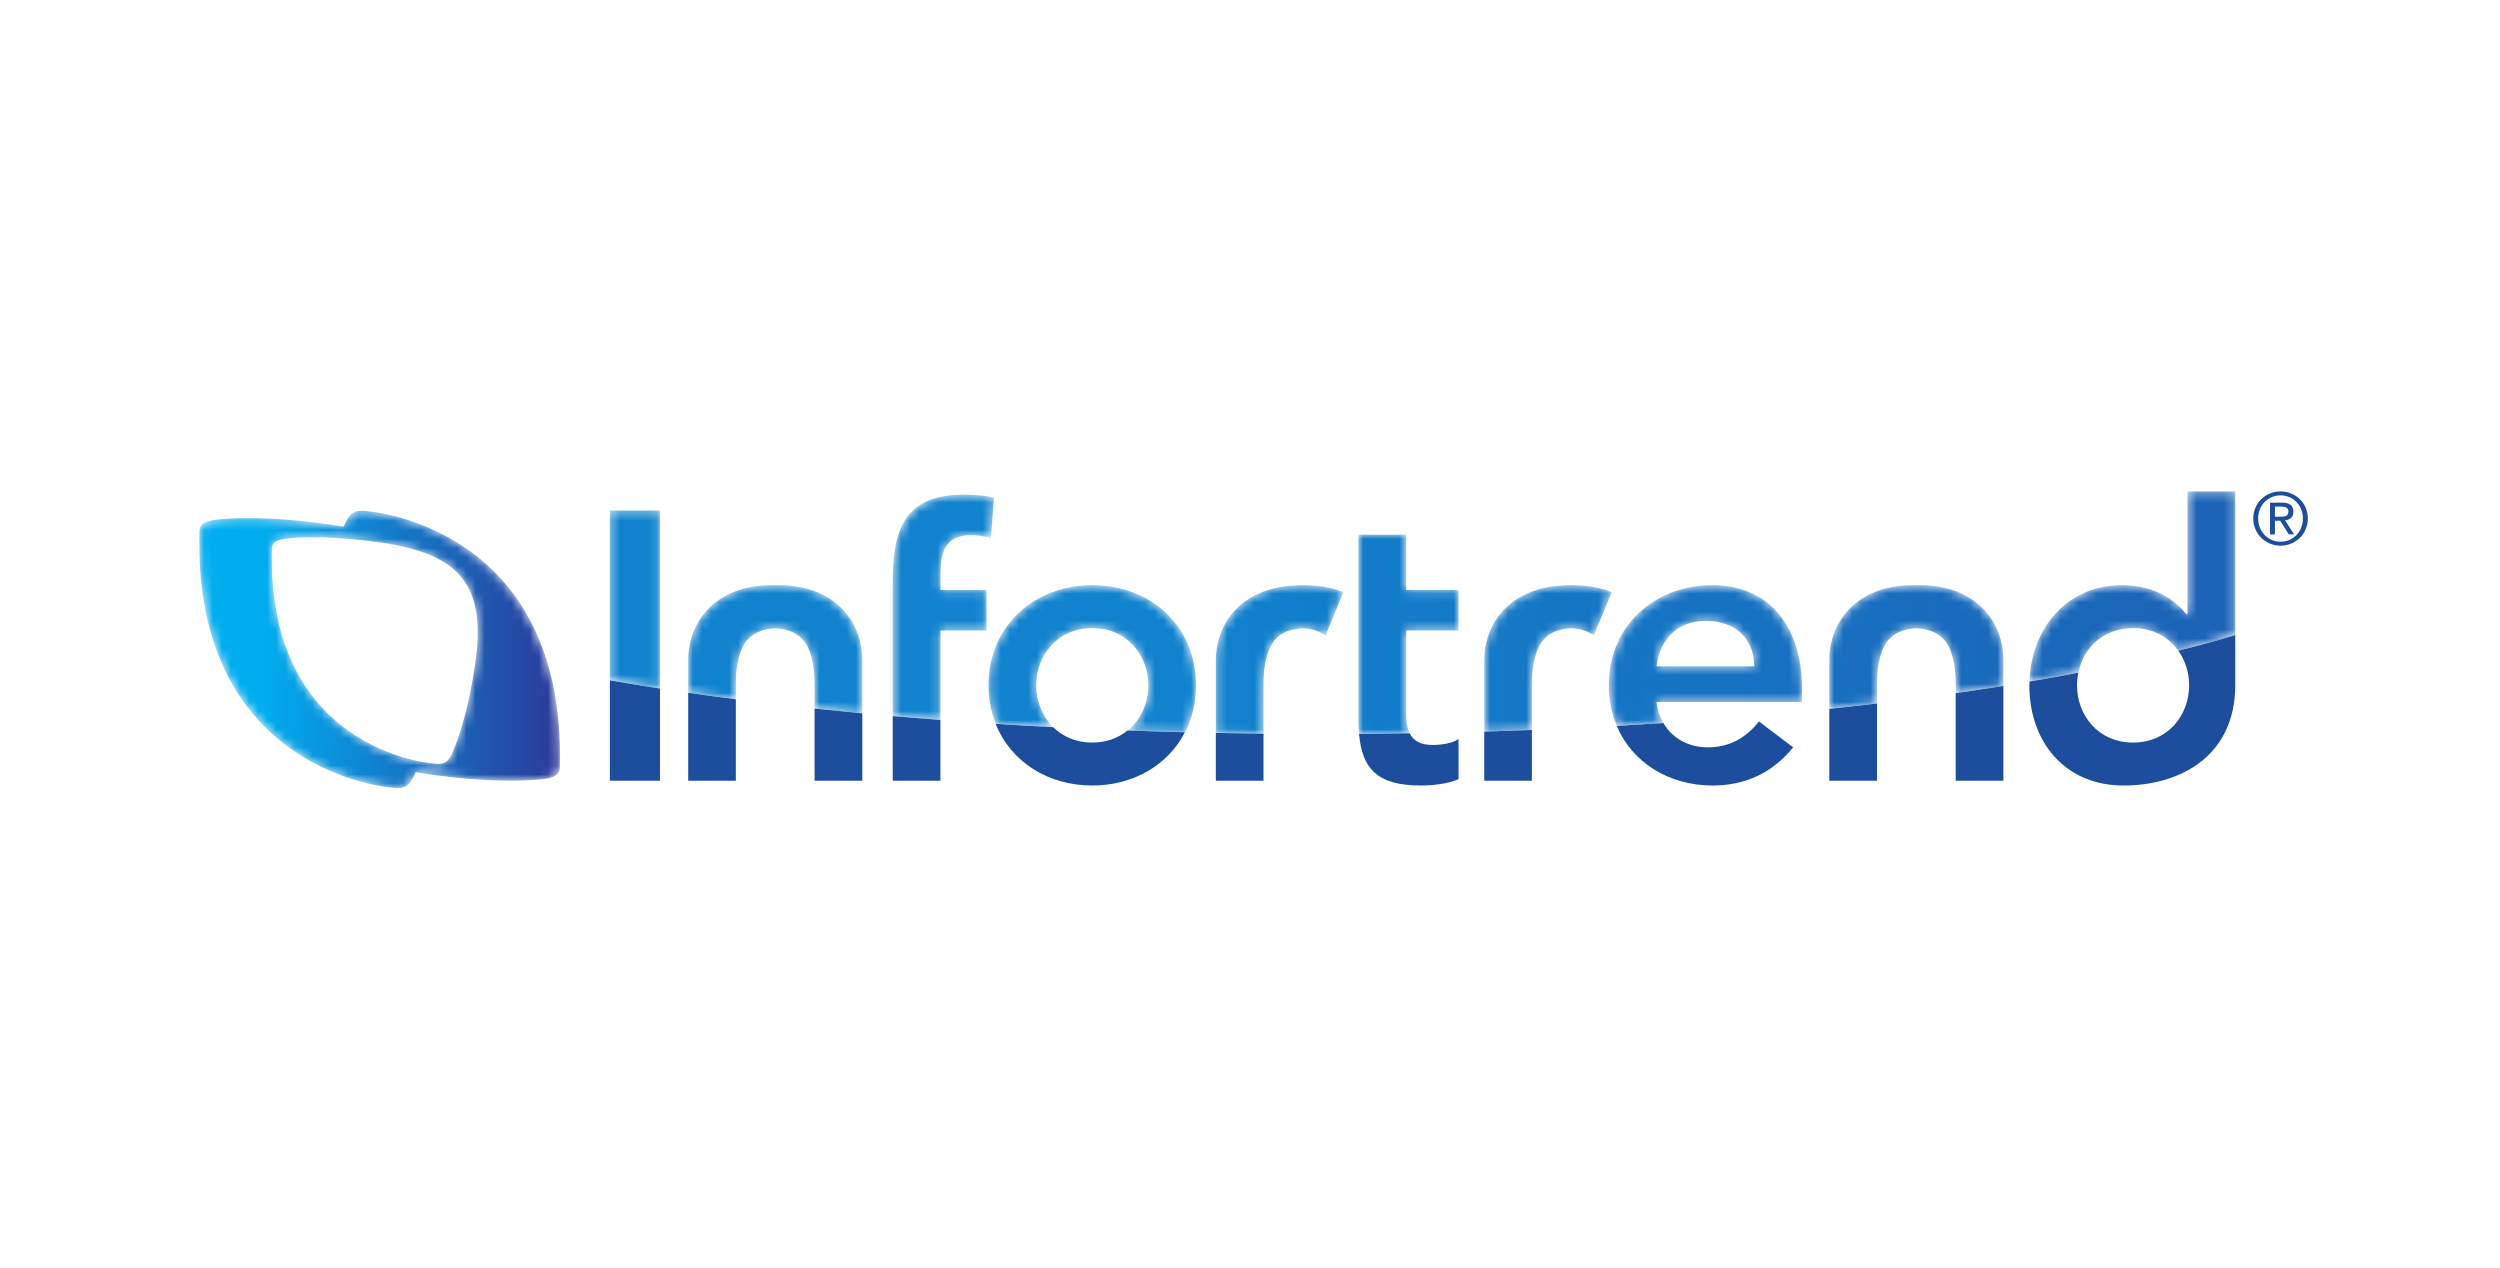 <svg width="276" height="140" viewBox="0 0 276 140" fill="none" xmlns="http://www.w3.org/2000/svg">
<mask id="mask0_1107_22458" style="mask-type:luminance" maskUnits="userSpaceOnUse" x="22" y="56" width="40" height="31">
<path d="M40.672 56.452C39.198 56.244 38.609 56.526 38.009 57.971C37.987 58.024 37.958 58.099 37.937 58.156C37.355 58.047 36.76 57.947 36.126 57.86C30.537 57.077 26.314 57.111 24.126 57.345C22.834 57.465 22.05 57.748 22.019 58.66C21.262 85.35 43.149 86.938 43.149 86.938C44.62 87.148 45.207 86.865 45.808 85.425C45.831 85.368 45.858 85.296 45.886 85.237C46.459 85.344 47.06 85.444 47.689 85.531C53.28 86.318 57.504 86.279 59.69 86.046C60.984 85.929 61.767 85.64 61.8 84.731C62.552 58.04 40.672 56.452 40.672 56.452ZM52.422 73.54C51.746 78.077 50.706 81.356 49.99 83.007C49.485 84.222 48.992 84.451 47.759 84.28C47.759 84.28 29.39 82.948 30.023 60.548C30.048 59.78 30.709 59.541 31.794 59.444C33.628 59.245 37.172 59.215 41.864 59.874C51.032 61.156 53.741 64.742 52.422 73.54Z" fill="white"/>
</mask>
<g mask="url(#mask0_1107_22458)">
<path d="M40.672 56.452C39.198 56.244 38.609 56.526 38.009 57.971C37.987 58.024 37.958 58.099 37.937 58.156C37.355 58.047 36.76 57.947 36.126 57.86C30.537 57.077 26.314 57.111 24.126 57.345C22.834 57.465 22.05 57.748 22.019 58.66C21.262 85.35 43.149 86.938 43.149 86.938C44.62 87.148 45.207 86.865 45.808 85.425C45.831 85.368 45.858 85.296 45.886 85.237C46.459 85.344 47.06 85.444 47.689 85.531C53.28 86.318 57.504 86.279 59.69 86.046C60.984 85.929 61.767 85.64 61.8 84.731C62.552 58.04 40.672 56.452 40.672 56.452ZM52.422 73.54C51.746 78.077 50.706 81.356 49.99 83.007C49.485 84.222 48.992 84.451 47.759 84.28C47.759 84.28 29.39 82.948 30.023 60.548C30.048 59.78 30.709 59.541 31.794 59.444C33.628 59.245 37.172 59.215 41.864 59.874C51.032 61.156 53.741 64.742 52.422 73.54Z" fill="url(#paint0_linear_1107_22458)"/>
</g>
<path d="M251.777 54.249C250.136 54.249 248.758 55.539 248.758 57.231C248.758 58.954 250.136 60.244 251.777 60.244C253.414 60.244 254.785 58.954 254.785 57.231C254.785 55.539 253.414 54.249 251.777 54.249ZM251.777 59.804C250.376 59.804 249.302 58.698 249.302 57.231C249.302 55.796 250.376 54.69 251.777 54.69C253.165 54.69 254.24 55.796 254.24 57.231C254.24 58.698 253.165 59.804 251.777 59.804Z" fill="#1D4E9E"/>
<path d="M253.189 56.494C253.189 55.821 252.797 55.492 251.962 55.492H250.609V58.994H251.154V57.486H251.732L252.685 58.994H253.269L252.268 57.447C252.789 57.391 253.189 57.127 253.189 56.494ZM251.722 57.047H251.154V55.932H251.875C252.243 55.932 252.644 56.005 252.644 56.469C252.644 57.022 252.205 57.047 251.722 57.047Z" fill="#1D4E9E"/>
<path d="M89.93 86.191H95.199V78.754C93.42 78.586 91.664 78.409 89.93 78.225V86.191Z" fill="#1D4E9E"/>
<path d="M67.328 86.191H72.862V76.016C70.973 75.723 69.13 75.42 67.328 75.106V86.191Z" fill="#1D4E9E"/>
<path d="M75.977 86.191H81.237V77.201C79.451 76.971 77.698 76.731 75.977 76.482V86.191Z" fill="#1D4E9E"/>
<path d="M215.906 86.191H221.174V75.725C219.457 75.999 217.698 76.266 215.906 76.523V86.191Z" fill="#1D4E9E"/>
<path d="M120.583 81.978C118.783 81.978 117.321 81.316 116.267 80.278C114.129 80.168 112.012 80.048 109.922 79.915C111.586 84.112 115.706 86.721 120.583 86.721C125.087 86.721 128.942 84.491 130.817 80.839C128.69 80.784 126.58 80.719 124.49 80.642C123.479 81.467 122.162 81.978 120.583 81.978Z" fill="#1D4E9E"/>
<path d="M134.227 86.191H139.49V80.997C137.726 80.978 135.972 80.95 134.227 80.915V86.191Z" fill="#1D4E9E"/>
<path d="M156.856 86.721C158.085 86.721 159.929 86.54 161.025 86.011V81.584C160.37 82.069 159.095 82.243 158.175 82.243C156.798 82.243 156.032 81.772 155.63 80.957C153.777 80.988 151.914 81.007 150.039 81.019C150.371 84.811 151.992 86.721 156.856 86.721Z" fill="#1D4E9E"/>
<path d="M189.061 86.721C192.393 86.721 195.512 85.534 197.966 82.506L194.192 79.653C192.875 81.275 191.166 82.506 188.531 82.506C186.427 82.506 184.625 81.523 183.638 79.822C181.936 79.936 180.218 80.04 178.484 80.139C180.203 84.208 184.271 86.721 189.061 86.721Z" fill="#1D4E9E"/>
<path d="M163.859 86.191H169.119V80.587C167.379 80.654 165.628 80.716 163.859 80.769V86.191Z" fill="#1D4E9E"/>
<path d="M201.953 86.191H207.223V77.664C205.494 77.87 203.736 78.067 201.953 78.256V86.191Z" fill="#1D4E9E"/>
<path d="M98.555 86.191H103.822V79.488C102.046 79.352 100.291 79.21 98.555 79.059V86.191Z" fill="#1D4E9E"/>
<path d="M241.679 75.656C241.679 78.95 239.352 81.978 235.495 81.978C231.63 81.978 229.304 78.95 229.304 75.656C229.304 75.184 229.358 74.718 229.453 74.264C227.701 74.601 225.902 74.929 224.057 75.243C224.053 75.382 224.039 75.517 224.039 75.656C224.039 81.887 227.944 86.721 234.436 86.721C240.772 86.721 246.772 83.411 246.772 75.644V70.108C244.799 70.703 242.698 71.279 240.484 71.835C241.257 72.924 241.679 74.266 241.679 75.656Z" fill="#1D4E9E"/>
<mask id="mask1_1107_22458" style="mask-type:luminance" maskUnits="userSpaceOnUse" x="75" y="64" width="21" height="15">
<path d="M85.97 64.602C85.83 64.602 85.718 64.608 85.587 64.609C85.454 64.608 85.342 64.602 85.201 64.602C79.034 64.602 75.977 68.595 75.977 72.894V76.482C77.698 76.731 79.451 76.971 81.237 77.201V75.528C81.237 74.136 81.401 72.198 82.316 70.865C82.995 69.986 84.047 69.419 85.582 69.366C87.117 69.419 88.167 69.985 88.846 70.862C89.763 72.196 89.926 74.135 89.926 75.528V78.225C91.66 78.409 93.416 78.586 95.195 78.754V72.894C95.195 68.595 92.132 64.602 85.97 64.602Z" fill="white"/>
</mask>
<g mask="url(#mask1_1107_22458)">
<path d="M85.97 64.602C85.83 64.602 85.718 64.608 85.587 64.609C85.454 64.608 85.342 64.602 85.201 64.602C79.034 64.602 75.977 68.595 75.977 72.894V76.482C77.698 76.731 79.451 76.971 81.237 77.201V75.528C81.237 74.136 81.401 72.198 82.316 70.865C82.995 69.986 84.047 69.419 85.582 69.366C87.117 69.419 88.167 69.985 88.846 70.862C89.763 72.196 89.926 74.135 89.926 75.528V78.225C91.66 78.409 93.416 78.586 95.195 78.754V72.894C95.195 68.595 92.132 64.602 85.97 64.602Z" fill="url(#paint1_linear_1107_22458)"/>
</g>
<mask id="mask2_1107_22458" style="mask-type:luminance" maskUnits="userSpaceOnUse" x="201" y="64" width="21" height="15">
<path d="M211.947 64.602C211.809 64.602 211.695 64.608 211.564 64.609C211.431 64.608 211.319 64.602 211.179 64.602C205.014 64.602 201.953 68.595 201.953 72.894V78.256C203.736 78.067 205.494 77.87 207.223 77.664V75.528C207.223 74.136 207.385 72.198 208.3 70.865C208.979 69.985 210.029 69.418 211.562 69.364C213.094 69.418 214.145 69.983 214.824 70.857C215.745 72.193 215.907 74.133 215.907 75.528V76.523C217.699 76.266 219.458 75.999 221.175 75.725V72.894C221.175 68.595 218.114 64.602 211.947 64.602Z" fill="white"/>
</mask>
<g mask="url(#mask2_1107_22458)">
<path d="M211.947 64.602C211.809 64.602 211.695 64.608 211.564 64.609C211.431 64.608 211.319 64.602 211.179 64.602C205.014 64.602 201.953 68.595 201.953 72.894V78.256C203.736 78.067 205.494 77.87 207.223 77.664V75.528C207.223 74.136 207.385 72.198 208.3 70.865C208.979 69.985 210.029 69.418 211.562 69.364C213.094 69.418 214.145 69.983 214.824 70.857C215.745 72.193 215.907 74.133 215.907 75.528V76.523C217.699 76.266 219.458 75.999 221.175 75.725V72.894C221.175 68.595 218.114 64.602 211.947 64.602Z" fill="url(#paint2_linear_1107_22458)"/>
</g>
<mask id="mask3_1107_22458" style="mask-type:luminance" maskUnits="userSpaceOnUse" x="149" y="59" width="13" height="23">
<path d="M155.238 59.029H149.969V79.258C149.969 79.885 149.991 80.471 150.039 81.02C151.914 81.008 153.776 80.988 155.629 80.958C155.351 80.397 155.238 79.68 155.238 78.821V69.606H161.025V65.13H155.238V59.029Z" fill="white"/>
</mask>
<g mask="url(#mask3_1107_22458)">
<path d="M155.238 59.029H149.969V79.258C149.969 79.885 149.991 80.471 150.039 81.02C151.914 81.008 153.776 80.988 155.629 80.958C155.351 80.397 155.238 79.68 155.238 78.821V69.606H161.025V65.13H155.238V59.029Z" fill="url(#paint3_linear_1107_22458)"/>
</g>
<mask id="mask4_1107_22458" style="mask-type:luminance" maskUnits="userSpaceOnUse" x="98" y="54" width="12" height="26">
<path d="M103.822 63.423C103.822 61.105 104.261 59.082 107.197 59.082C107.945 59.082 108.648 59.216 109.392 59.39L109.747 54.916C108.648 54.691 107.552 54.609 106.409 54.609C99.874 54.609 98.555 58.423 98.555 64.26V79.058C100.291 79.21 102.046 79.352 103.822 79.487V69.606H108.913V65.13H103.822V63.423Z" fill="white"/>
</mask>
<g mask="url(#mask4_1107_22458)">
<path d="M103.822 63.423C103.822 61.105 104.261 59.082 107.197 59.082C107.945 59.082 108.648 59.216 109.392 59.39L109.747 54.916C108.648 54.691 107.552 54.609 106.409 54.609C99.874 54.609 98.555 58.423 98.555 64.26V79.058C100.291 79.21 102.046 79.352 103.822 79.487V69.606H108.913V65.13H103.822V63.423Z" fill="url(#paint4_linear_1107_22458)"/>
</g>
<mask id="mask5_1107_22458" style="mask-type:luminance" maskUnits="userSpaceOnUse" x="67" y="56" width="6" height="21">
<path d="M67.328 75.106C69.13 75.419 70.973 75.723 72.862 76.015V56.354H67.328V75.106Z" fill="white"/>
</mask>
<g mask="url(#mask5_1107_22458)">
<path d="M67.328 75.106C69.13 75.419 70.973 75.723 72.862 76.015V56.354H67.328V75.106Z" fill="url(#paint5_linear_1107_22458)"/>
</g>
<mask id="mask6_1107_22458" style="mask-type:luminance" maskUnits="userSpaceOnUse" x="224" y="54" width="23" height="22">
<path d="M241.503 54.254V67.802H241.367C240.273 66.452 238.166 64.602 234.218 64.602C228.339 64.602 224.236 69.217 224.055 75.244C225.9 74.929 227.699 74.601 229.451 74.265C230.01 71.565 232.185 69.344 235.493 69.344C237.718 69.344 239.43 70.354 240.482 71.835C242.696 71.279 244.797 70.704 246.77 70.108V54.254H241.503Z" fill="white"/>
</mask>
<g mask="url(#mask6_1107_22458)">
<path d="M241.503 54.254V67.802H241.367C240.273 66.452 238.166 64.602 234.218 64.602C228.339 64.602 224.236 69.217 224.055 75.244C225.9 74.929 227.699 74.601 229.451 74.265C230.01 71.565 232.185 69.344 235.493 69.344C237.718 69.344 239.43 70.354 240.482 71.835C242.696 71.279 244.797 70.704 246.77 70.108V54.254H241.503Z" fill="url(#paint6_linear_1107_22458)"/>
</g>
<mask id="mask7_1107_22458" style="mask-type:luminance" maskUnits="userSpaceOnUse" x="177" y="64" width="22" height="17">
<path d="M189.066 64.602C182.702 64.602 177.609 69.034 177.609 75.656C177.609 77.296 177.924 78.802 178.489 80.139C180.223 80.041 181.94 79.936 183.643 79.822C183.252 79.152 182.976 78.382 182.877 77.499H198.938V76.055C198.938 68.724 194.944 64.602 189.066 64.602ZM182.877 73.559C183.275 70.529 185.202 68.55 188.318 68.55C191.609 68.55 193.629 70.483 193.671 73.559H182.877Z" fill="white"/>
</mask>
<g mask="url(#mask7_1107_22458)">
<path d="M189.066 64.602C182.702 64.602 177.609 69.034 177.609 75.656C177.609 77.296 177.924 78.802 178.489 80.139C180.223 80.041 181.94 79.936 183.643 79.822C183.252 79.152 182.976 78.382 182.877 77.499H198.938V76.055C198.938 68.724 194.944 64.602 189.066 64.602ZM182.877 73.559C183.275 70.529 185.202 68.55 188.318 68.55C191.609 68.55 193.629 70.483 193.671 73.559H182.877Z" fill="url(#paint7_linear_1107_22458)"/>
</g>
<mask id="mask8_1107_22458" style="mask-type:luminance" maskUnits="userSpaceOnUse" x="134" y="64" width="15" height="17">
<path d="M146.85 64.911C146.607 64.859 146.369 64.803 146.113 64.762C145.656 64.691 145.113 64.646 144.434 64.623C144.356 64.623 144.296 64.602 144.22 64.602C144.08 64.602 143.966 64.609 143.838 64.609C143.704 64.609 143.59 64.602 143.45 64.602C143.374 64.602 143.316 64.623 143.236 64.623C142.564 64.646 142.012 64.691 141.558 64.762C141.304 64.803 141.066 64.859 140.819 64.911C140.804 64.917 140.789 64.917 140.777 64.926C136.416 65.917 134.227 69.279 134.227 72.894V80.915C135.972 80.95 137.726 80.978 139.49 80.997V75.528C139.49 74.118 139.664 72.155 140.612 70.818C140.758 70.633 140.905 70.452 141.085 70.301C141.09 70.301 141.092 70.297 141.092 70.297C141.752 69.737 142.654 69.407 143.838 69.363C144.89 69.401 145.698 69.698 146.335 70.153L148.313 65.368C147.87 65.193 147.4 65.038 146.904 64.926C146.884 64.917 146.867 64.917 146.85 64.911Z" fill="white"/>
</mask>
<g mask="url(#mask8_1107_22458)">
<path d="M146.85 64.911C146.607 64.859 146.369 64.803 146.113 64.762C145.656 64.691 145.113 64.646 144.434 64.623C144.356 64.623 144.296 64.602 144.22 64.602C144.08 64.602 143.966 64.609 143.838 64.609C143.704 64.609 143.59 64.602 143.45 64.602C143.374 64.602 143.316 64.623 143.236 64.623C142.564 64.646 142.012 64.691 141.558 64.762C141.304 64.803 141.066 64.859 140.819 64.911C140.804 64.917 140.789 64.917 140.777 64.926C136.416 65.917 134.227 69.279 134.227 72.894V80.915C135.972 80.95 137.726 80.978 139.49 80.997V75.528C139.49 74.118 139.664 72.155 140.612 70.818C140.758 70.633 140.905 70.452 141.085 70.301C141.09 70.301 141.092 70.297 141.092 70.297C141.752 69.737 142.654 69.407 143.838 69.363C144.89 69.401 145.698 69.698 146.335 70.153L148.313 65.368C147.87 65.193 147.4 65.038 146.904 64.926C146.884 64.917 146.867 64.917 146.85 64.911Z" fill="url(#paint8_linear_1107_22458)"/>
</g>
<mask id="mask9_1107_22458" style="mask-type:luminance" maskUnits="userSpaceOnUse" x="163" y="64" width="15" height="17">
<path d="M176.526 64.926C176.513 64.917 176.495 64.917 176.482 64.912C176.24 64.859 175.999 64.803 175.745 64.762C175.289 64.692 174.738 64.646 174.062 64.623C173.984 64.623 173.928 64.602 173.851 64.602C173.71 64.602 173.598 64.609 173.465 64.609C173.337 64.609 173.223 64.602 173.082 64.602C173.007 64.602 172.945 64.623 172.865 64.623C172.192 64.646 171.64 64.692 171.191 64.762C170.932 64.803 170.694 64.859 170.45 64.912C170.436 64.917 170.417 64.917 170.405 64.926C166.045 65.917 163.859 69.279 163.859 72.894V80.769C165.628 80.716 167.379 80.654 169.119 80.587V75.528C169.119 74.118 169.296 72.155 170.242 70.818C170.393 70.633 170.536 70.452 170.714 70.302C170.717 70.302 170.717 70.298 170.722 70.298C171.377 69.738 172.285 69.407 173.465 69.363C174.521 69.401 175.325 69.698 175.961 70.154L177.944 65.368C177.495 65.193 177.03 65.039 176.526 64.926Z" fill="white"/>
</mask>
<g mask="url(#mask9_1107_22458)">
<path d="M176.526 64.926C176.513 64.917 176.495 64.917 176.482 64.912C176.24 64.859 175.999 64.803 175.745 64.762C175.289 64.692 174.738 64.646 174.062 64.623C173.984 64.623 173.928 64.602 173.851 64.602C173.71 64.602 173.598 64.609 173.465 64.609C173.337 64.609 173.223 64.602 173.082 64.602C173.007 64.602 172.945 64.623 172.865 64.623C172.192 64.646 171.64 64.692 171.191 64.762C170.932 64.803 170.694 64.859 170.45 64.912C170.436 64.917 170.417 64.917 170.405 64.926C166.045 65.917 163.859 69.279 163.859 72.894V80.769C165.628 80.716 167.379 80.654 169.119 80.587V75.528C169.119 74.118 169.296 72.155 170.242 70.818C170.393 70.633 170.536 70.452 170.714 70.302C170.717 70.302 170.717 70.298 170.722 70.298C171.377 69.738 172.285 69.407 173.465 69.363C174.521 69.401 175.325 69.698 175.961 70.154L177.944 65.368C177.495 65.193 177.03 65.039 176.526 64.926Z" fill="url(#paint9_linear_1107_22458)"/>
</g>
<mask id="mask10_1107_22458" style="mask-type:luminance" maskUnits="userSpaceOnUse" x="109" y="64" width="24" height="17">
<path d="M120.592 64.602C114.226 64.602 109.133 69.034 109.133 75.656C109.133 77.207 109.422 78.632 109.931 79.915C112.021 80.048 114.138 80.168 116.276 80.278C115.07 79.091 114.401 77.415 114.401 75.656C114.401 72.373 116.729 69.343 120.592 69.343C124.45 69.343 126.776 72.373 126.776 75.656C126.776 77.602 125.958 79.451 124.499 80.642C126.589 80.718 128.699 80.784 130.826 80.839C131.597 79.333 132.04 77.591 132.04 75.656C132.04 69.034 126.953 64.602 120.592 64.602Z" fill="white"/>
</mask>
<g mask="url(#mask10_1107_22458)">
<path d="M120.592 64.602C114.226 64.602 109.133 69.034 109.133 75.656C109.133 77.207 109.422 78.632 109.931 79.915C112.021 80.048 114.138 80.168 116.276 80.278C115.07 79.091 114.401 77.415 114.401 75.656C114.401 72.373 116.729 69.343 120.592 69.343C124.45 69.343 126.776 72.373 126.776 75.656C126.776 77.602 125.958 79.451 124.499 80.642C126.589 80.718 128.699 80.784 130.826 80.839C131.597 79.333 132.04 77.591 132.04 75.656C132.04 69.034 126.953 64.602 120.592 64.602Z" fill="url(#paint10_linear_1107_22458)"/>
</g>
<defs>
<linearGradient id="paint0_linear_1107_22458" x1="21.262" y1="71.696" x2="62.556" y2="71.696" gradientUnits="userSpaceOnUse">
<stop stop-color="#00ADEF"/>
<stop offset="0.188" stop-color="#00ADEF"/>
<stop offset="1" stop-color="#2C3797"/>
</linearGradient>
<linearGradient id="paint1_linear_1107_22458" x1="67.326" y1="71.678" x2="246.768" y2="71.678" gradientUnits="userSpaceOnUse">
<stop stop-color="#1082CE"/>
<stop offset="0.352" stop-color="#1082CE"/>
<stop offset="1" stop-color="#1C63B7"/>
</linearGradient>
<linearGradient id="paint2_linear_1107_22458" x1="67.327" y1="71.429" x2="246.77" y2="71.429" gradientUnits="userSpaceOnUse">
<stop stop-color="#1082CE"/>
<stop offset="0.352" stop-color="#1082CE"/>
<stop offset="1" stop-color="#1C63B7"/>
</linearGradient>
<linearGradient id="paint3_linear_1107_22458" x1="67.33" y1="70.024" x2="246.772" y2="70.024" gradientUnits="userSpaceOnUse">
<stop stop-color="#1082CE"/>
<stop offset="0.352" stop-color="#1082CE"/>
<stop offset="1" stop-color="#1C63B7"/>
</linearGradient>
<linearGradient id="paint4_linear_1107_22458" x1="67.333" y1="67.048" x2="246.775" y2="67.048" gradientUnits="userSpaceOnUse">
<stop stop-color="#1082CE"/>
<stop offset="0.352" stop-color="#1082CE"/>
<stop offset="1" stop-color="#1C63B7"/>
</linearGradient>
<linearGradient id="paint5_linear_1107_22458" x1="67.328" y1="66.185" x2="246.77" y2="66.185" gradientUnits="userSpaceOnUse">
<stop stop-color="#1082CE"/>
<stop offset="0.352" stop-color="#1082CE"/>
<stop offset="1" stop-color="#1C63B7"/>
</linearGradient>
<linearGradient id="paint6_linear_1107_22458" x1="67.328" y1="64.749" x2="246.77" y2="64.749" gradientUnits="userSpaceOnUse">
<stop stop-color="#1082CE"/>
<stop offset="0.352" stop-color="#1082CE"/>
<stop offset="1" stop-color="#1C63B7"/>
</linearGradient>
<linearGradient id="paint7_linear_1107_22458" x1="67.334" y1="72.371" x2="246.776" y2="72.371" gradientUnits="userSpaceOnUse">
<stop stop-color="#1082CE"/>
<stop offset="0.352" stop-color="#1082CE"/>
<stop offset="1" stop-color="#1C63B7"/>
</linearGradient>
<linearGradient id="paint8_linear_1107_22458" x1="67.338" y1="72.799" x2="246.78" y2="72.799" gradientUnits="userSpaceOnUse">
<stop stop-color="#1082CE"/>
<stop offset="0.352" stop-color="#1082CE"/>
<stop offset="1" stop-color="#1C63B7"/>
</linearGradient>
<linearGradient id="paint9_linear_1107_22458" x1="67.335" y1="72.685" x2="246.777" y2="72.685" gradientUnits="userSpaceOnUse">
<stop stop-color="#1082CE"/>
<stop offset="0.352" stop-color="#1082CE"/>
<stop offset="1" stop-color="#1C63B7"/>
</linearGradient>
<linearGradient id="paint10_linear_1107_22458" x1="67.334" y1="72.72" x2="246.776" y2="72.72" gradientUnits="userSpaceOnUse">
<stop stop-color="#1082CE"/>
<stop offset="0.352" stop-color="#1082CE"/>
<stop offset="1" stop-color="#1C63B7"/>
</linearGradient>
</defs>
</svg>
